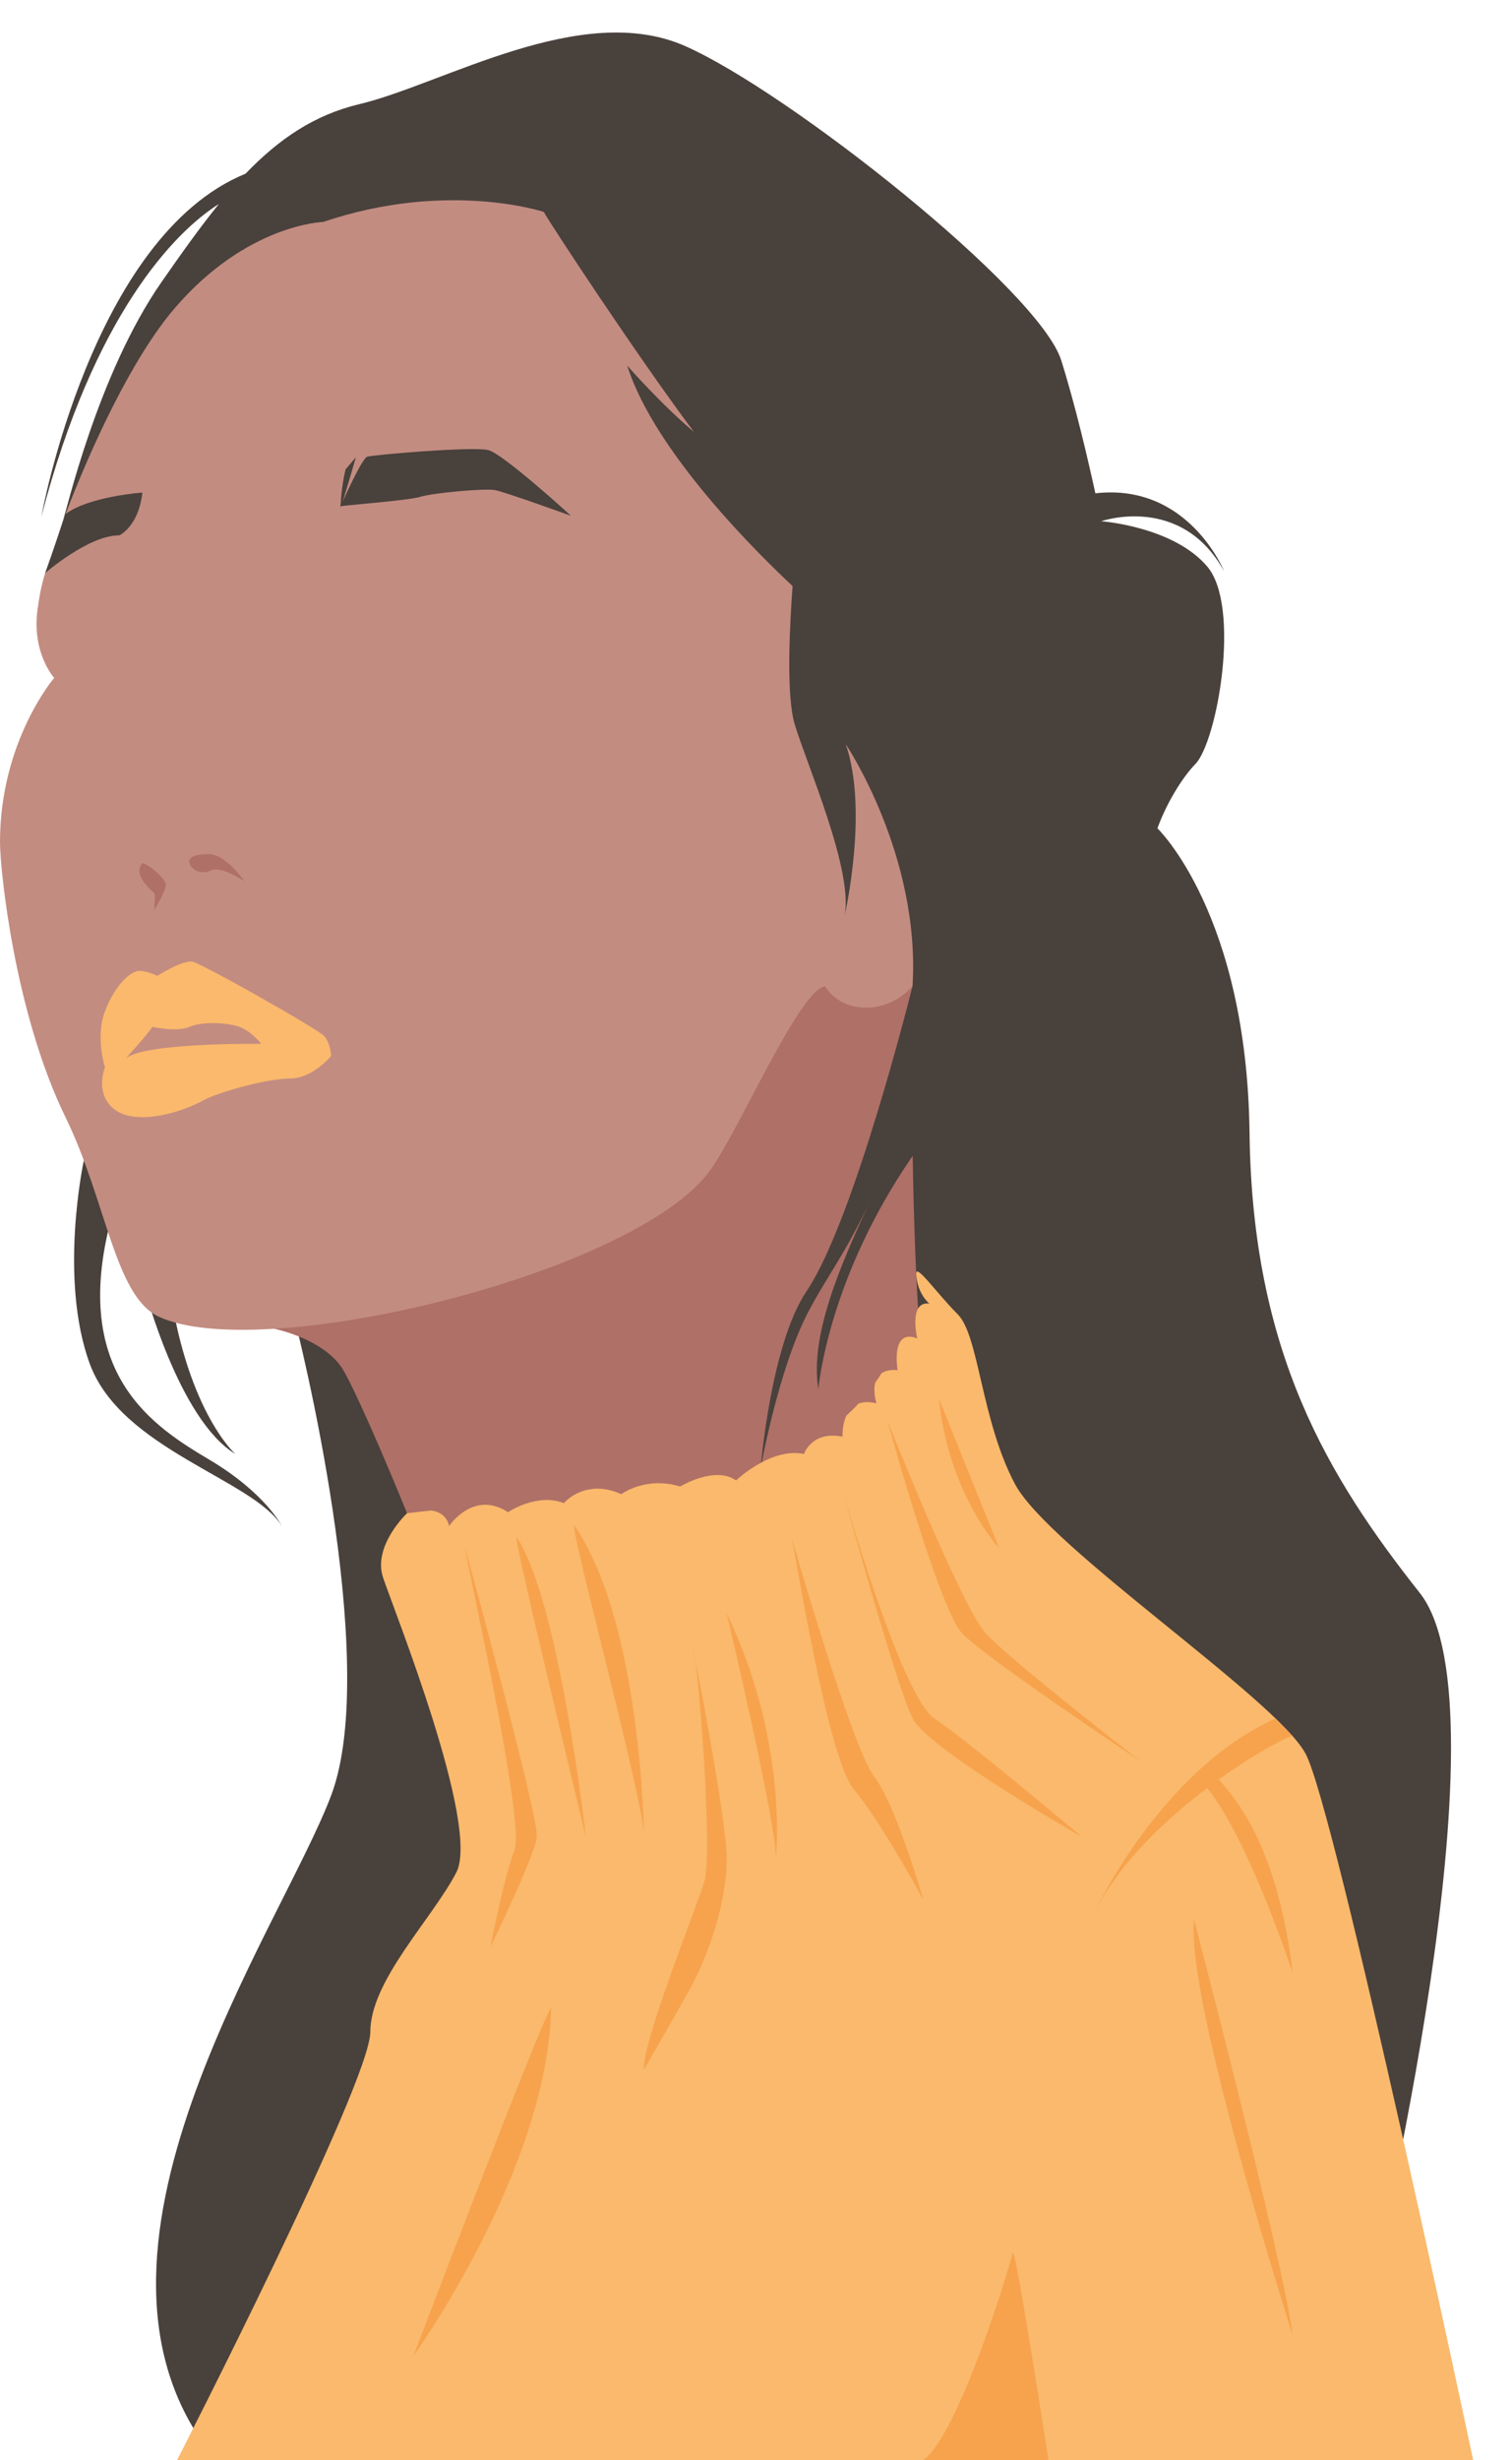 <?xml version="1.0" encoding="UTF-8" standalone="no"?><svg xmlns="http://www.w3.org/2000/svg" xmlns:xlink="http://www.w3.org/1999/xlink" fill="#000000" height="506.7" preserveAspectRatio="xMidYMid meet" version="1" viewBox="-0.0 -6.7 311.7 506.7" width="311.7" zoomAndPan="magnify"><defs><clipPath id="a"><path d="M 20 191 L 303.691 191 L 303.691 500 L 20 500 Z M 20 191"/></clipPath></defs><g><g id="change1_1"><path d="M 292.703 321.426 C 273.758 297.461 258.152 271.824 257.594 226.688 C 257.039 181.547 238.605 163.91 238.605 163.91 C 240.523 158.598 243.848 153.305 246.395 150.711 C 250.93 146.098 255.875 118.227 248.867 109.98 C 241.859 101.734 227.02 100.66 227.02 100.66 C 227.02 100.66 243.508 94.906 252.363 110.984 C 252.363 110.984 245.02 92.711 225.809 94.91 C 224.355 88.242 221.742 76.965 218.773 67.52 C 214.238 53.094 162.711 12.281 141.273 2.801 C 119.836 -6.684 91.391 10.633 74.078 14.754 C 64.734 16.977 57.438 21.984 50.621 29.078 C 18.914 41.996 8.531 99.676 8.531 99.676 C 19.336 58.316 35.914 41.102 45.121 35.324 C 41.25 40.086 37.398 45.5 33.266 51.441 C 20.074 70.406 13.602 98.961 12.957 100.66 C 12.957 100.66 11.133 106.289 9.301 111.348 C 23.398 125.727 80.57 169.512 122.164 210.477 C 123.359 224.801 126.844 245.777 131.367 267.195 C 98.508 262.43 68.949 260.156 61.023 266.164 C 61.023 266.164 78.715 335.34 68.281 363.082 C 57.844 390.824 9.957 458.227 44.508 500 L 256.277 500 C 256.277 494.066 254.938 469.98 253.004 439.977 C 270.203 454.512 282.672 464.645 282.672 464.645 C 282.672 464.645 311.648 345.387 292.703 321.426 Z M 48.508 292.781 C 48.508 292.781 37.996 283.508 34.594 255.68 L 29.648 258.152 C 29.648 258.152 36.758 285.672 48.508 292.781 Z M 18.516 274.23 C 12.023 256.609 17.281 232.32 17.281 232.32 L 22.844 244.59 C 14.496 276.473 31.812 287.219 43.25 294.02 C 54.691 300.82 58.094 307.621 58.094 307.621 C 52.219 298.039 25.008 291.855 18.516 274.23" fill="#49413c"/></g><g id="change2_1"><path d="M 97.484 392.777 C 103.215 382.664 104.898 370.527 99.844 349.961 C 94.785 329.391 74.793 282.012 70.676 275.359 C 66.555 268.707 55.469 266.629 54.68 266.676 C 87.617 264.73 114.359 218.566 120.789 213.77 C 129.062 207.598 157.785 189.559 163.16 188.73 C 166.441 188.227 180.145 198.957 188.121 196.41 C 188.121 196.41 176.176 244.59 166.281 259.238 C 158.852 270.246 156.797 295.777 156.797 295.777 C 156.797 295.777 160.469 275.062 166.789 263.199 C 170.605 256.035 173.965 251.984 179.168 241.156 C 173.211 253.98 166.887 268.523 168.707 279.426 C 168.707 279.426 170.555 256.805 188.152 231.379 C 188.363 245.074 188.867 257.812 189.531 266.883 C 190.879 285.289 198.633 298.711 208.074 311.523 C 217.516 324.336 253.254 344.562 261.348 363.781 C 269.441 383.004 292.703 500 292.703 500 L 58.094 500 C 58.094 500 86.02 422.113 87.367 415.031 C 88.715 407.953 91.75 402.895 97.484 392.777" fill="#af7067"/></g><g id="change3_1"><path d="M 102.012 94.246 C 99.852 93.852 89.246 94.836 86.695 95.621 C 84.215 96.383 71.527 97.332 70.281 97.566 C 70.211 97.742 70.176 97.766 70.203 97.586 C 70.242 97.281 70.324 93.691 71.238 90.016 L 73.324 87.566 C 73.324 87.566 71.387 94.281 70.559 96.781 C 71.617 94.438 74.727 87.699 75.699 87.371 C 76.879 86.98 97.492 85.215 100.637 86 C 103.777 86.785 117.719 99.547 117.719 99.547 C 117.719 99.547 104.172 94.641 102.012 94.246 Z M 174.348 146.582 C 179.09 160.23 174.156 181.742 174.156 181.742 C 175.812 172.23 166.297 150.719 163.816 142.445 C 162.031 136.504 162.809 121.82 163.391 114.012 C 156.953 108.02 134.969 86.602 129.309 68.613 C 129.309 68.613 136.266 76.559 143.047 82.258 C 131.172 66.387 113.188 39.012 112.105 36.957 C 112.105 36.957 92.25 30.34 66.602 39.023 C 66.602 39.023 50.883 39.438 35.988 56.812 C 27.277 66.98 18.852 85.211 13.52 99.176 C 18.309 95.559 29.352 94.75 29.352 94.75 C 28.574 101.781 24.59 103.578 24.59 103.578 C 18.34 103.5 9.301 111.344 9.301 111.348 C 8.207 114.961 7.969 117.391 7.859 118.035 C 6.238 127.523 11.168 132.93 11.168 132.93 C 11.168 132.93 -0.039 146.004 0 166.852 C 0.012 172.312 2.938 201.77 13.496 223.406 C 21.961 240.746 23.645 260.227 32.68 264.477 C 53.777 274.406 130.992 255.68 146.402 234.348 C 152.445 225.98 164.727 197.262 170.102 196.434 C 173.691 202.332 182.965 202.332 188.121 196.41 C 189.766 169.438 174.348 146.582 174.348 146.582" fill="#c38c81"/></g><g id="change1_2"><path d="M 71.238 90.016 L 73.324 87.566 C 73.324 87.566 70.012 99.035 70.203 97.586" fill="#49413c"/></g><g id="change2_2"><path d="M 50.352 174.777 C 50.352 174.777 46.562 169.238 43.066 169.238 C 39.57 169.238 38.695 170.113 39.133 171.281 C 39.57 172.445 41.465 173.613 43.504 172.59 C 45.543 171.57 50.352 174.777 50.352 174.777" fill="#af7067"/></g><g id="change2_3"><path d="M 29.352 171.133 C 29.723 170.742 34.469 174.195 34.176 175.797 C 33.883 177.402 31.77 180.754 31.77 180.754 C 31.77 180.754 32.137 177.691 31.77 177.254 C 31.406 176.816 27.156 173.465 29.352 171.133" fill="#af7067"/></g><g clip-path="url(#a)" id="change4_1"><path d="M 303.691 500 L 36.516 500 C 36.516 500 76.344 422.297 76.344 411.805 C 76.344 401.312 89.023 388.633 94.055 379.012 C 99.09 369.395 81.156 324.801 78.969 318.242 C 76.781 311.684 83.914 304.988 83.914 304.988 C 83.914 304.988 85.746 304.789 88.879 304.422 C 90.531 304.652 92.078 305.473 92.59 307.621 C 92.59 307.621 97.57 300.105 104.73 304.777 C 104.73 304.777 110.645 300.73 116.25 302.91 C 116.25 302.91 117.969 300.84 121.102 300.145 C 121.488 300.086 121.879 300.027 122.27 299.969 C 123.91 299.812 125.852 300.051 128.078 301.062 C 128.078 301.062 133.059 297.305 140.219 299.484 C 140.219 299.484 147.379 295.129 151.738 298.238 C 151.738 298.238 158.898 291.371 165.746 292.781 C 165.746 292.781 167.316 287.969 173.691 289.211 C 173.691 289.211 173.566 286.863 174.488 284.867 C 175.371 284.074 176.199 283.25 176.98 282.402 C 177.926 282.051 179.133 281.973 180.691 282.363 C 180.691 282.363 179.934 280.078 180.414 278.141 C 180.871 277.484 181.309 276.824 181.719 276.164 C 182.449 275.66 183.504 275.371 185.047 275.516 C 185.047 275.516 183.492 266.797 189.094 268.977 C 189.094 268.977 187.246 261.199 191.586 261.816 C 191.586 261.816 189.055 259.789 188.879 255.68 C 188.766 253.426 193.078 259.656 197.449 264.027 C 201.824 268.398 202.262 285.891 209.254 299.004 C 216.25 312.121 263.031 343.16 269.152 354.527 C 275.273 365.898 303.691 500 303.691 500 Z M 25.867 211.359 C 25.867 211.359 29.758 207.133 31.457 204.801 C 31.457 204.801 36.398 205.969 39.078 204.801 C 41.754 203.637 46.855 203.926 49.332 204.801 C 51.812 205.676 53.852 208.301 53.852 208.301 C 53.852 208.301 29.512 208.008 25.867 211.359 Z M 66.824 206.695 C 65.512 205.238 41.754 191.828 39.715 191.395 C 37.672 190.953 32.426 194.309 32.426 194.309 C 32.426 194.309 30.531 193.285 28.727 193.285 C 26.918 193.285 23.684 196.203 21.641 201.594 C 19.602 206.988 21.641 213.109 21.641 213.109 C 19.746 218.648 22.516 222.727 27.617 223.312 C 32.719 223.895 38.695 221.707 41.902 219.961 C 45.105 218.211 55.164 215.441 59.828 215.441 C 64.492 215.441 68.281 210.777 68.281 210.777 C 68.281 210.777 68.133 208.152 66.824 206.695" fill="#fab96c"/></g><g id="change5_1"><path d="M 113.617 407.035 C 113.691 403.957 85.199 478.621 85.199 478.621 C 85.199 478.621 112.844 440.305 113.617 407.035 Z M 205.996 312.246 L 193.559 281.391 C 195.535 300.961 205.996 312.246 205.996 312.246 Z M 198.363 329.75 C 203.168 334.816 235.012 356.004 235.012 356.004 C 235.012 356.004 208.297 335.277 203.23 329.75 C 198.164 324.223 182.965 285.992 182.965 285.992 C 182.965 285.992 193.559 324.684 198.363 329.75 Z M 266.504 474.367 C 264.375 458.25 246.152 388.703 246.152 388.703 C 244.398 405.281 266.504 474.367 266.504 474.367 Z M 251.262 359.832 C 259.418 353.969 266.184 350.578 266.504 350.938 L 262.957 347.266 C 257.672 349.637 252.898 352.93 248.664 356.605 L 248.531 356.723 C 247.719 357.434 246.926 358.156 246.152 358.895 C 233.031 371.371 225.801 386.859 225.801 386.859 C 230.895 376.895 240.344 368.035 248.859 361.605 C 257.465 372.105 266.504 399.758 266.504 399.758 C 263.422 374.395 255.531 364.664 251.262 359.832 Z M 188.152 347.266 C 191.496 353.727 223.035 371.66 223.035 371.66 C 223.035 371.66 199.547 351.855 192.641 347.266 C 185.73 342.676 173.691 300.273 173.691 300.273 C 173.691 300.273 184.809 340.805 188.152 347.266 Z M 163.16 309.91 C 164.086 313.629 170.613 355.539 176.098 361.988 C 181.586 368.438 190.336 384.621 190.336 384.621 C 190.336 384.621 184.809 365.215 180.203 359.227 C 175.598 353.238 163.16 309.91 163.16 309.91 Z M 149.805 325.605 C 149.805 325.605 160.398 370.277 159.938 376.27 C 159.938 376.27 162.699 352.355 149.805 325.605 Z M 142.898 332.973 C 143.816 334.355 147.043 374.887 145.199 380.871 C 143.359 386.859 132.32 414.035 132.773 419.562 C 132.773 419.562 137.828 410.812 141.977 403.441 C 146.121 396.07 149.805 385.02 149.805 376.27 C 149.805 367.516 142.898 332.973 142.898 332.973 Z M 216.129 500 C 216.129 500 209.219 455.023 208.758 457.328 C 208.297 459.633 197.703 494.773 190.336 500 Z M 118.484 307.621 C 116.605 304.867 133.227 366.137 132.766 371.66 C 132.766 371.66 132.305 327.871 118.484 307.621 Z M 106.512 309.945 C 105.355 308.238 120.789 371.66 120.789 371.66 C 120.789 371.66 115.262 322.84 106.512 309.945 Z M 110.656 371.66 C 110.195 375.809 101.129 394.23 101.129 394.23 C 101.129 394.23 103.746 380.41 106.051 374.426 C 108.355 368.438 95.918 314.09 95.918 312.246 C 95.918 312.246 111.117 367.516 110.656 371.66" fill="#f7a34d"/></g></g></svg>